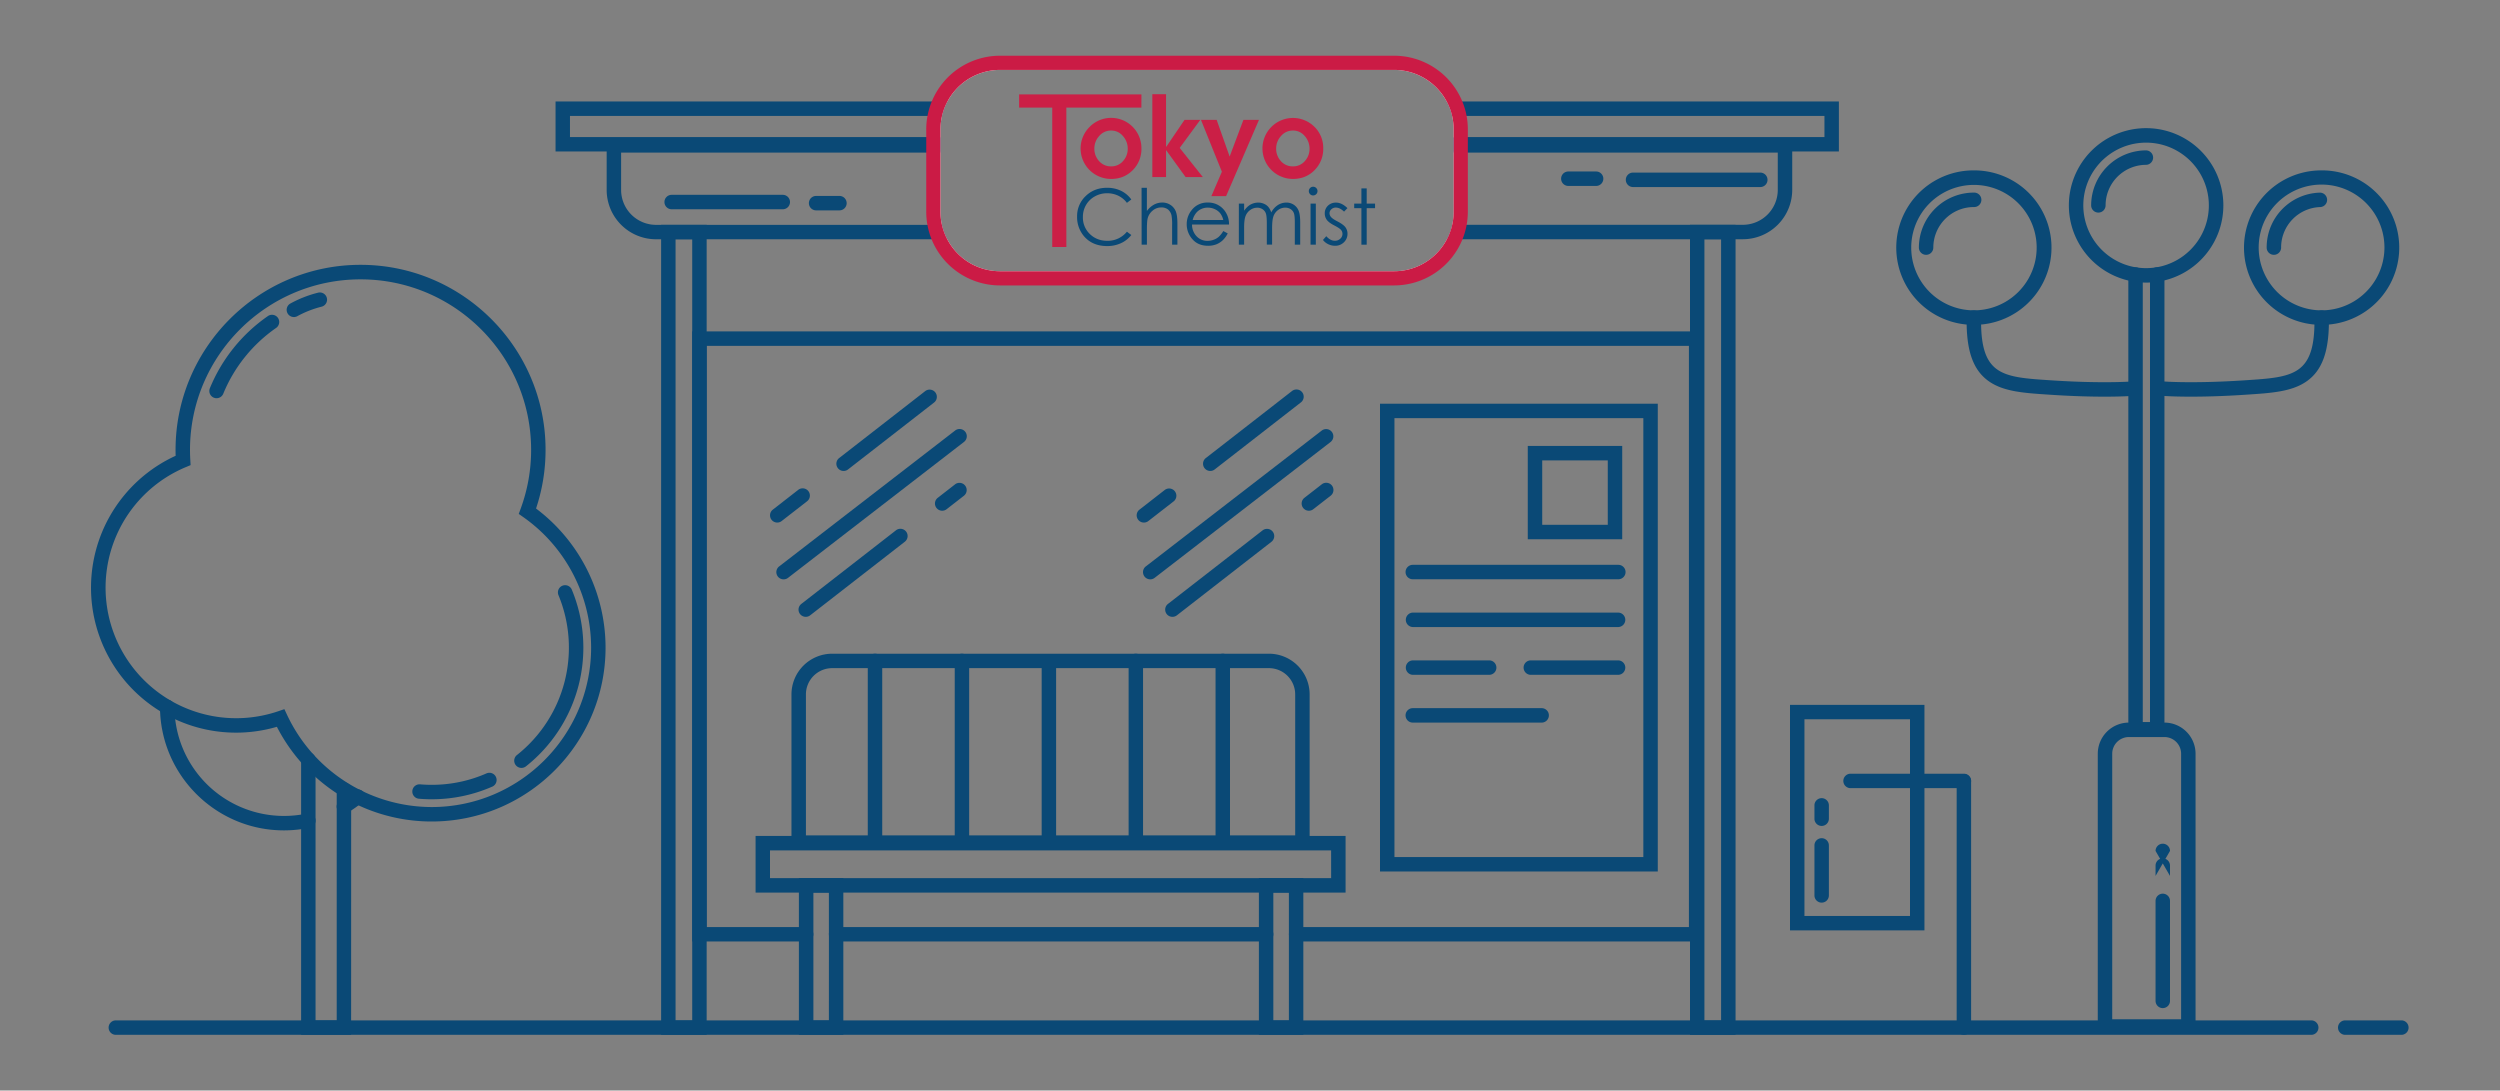 <svg id="Ñëîé_1" data-name="Ñëîé 1" xmlns="http://www.w3.org/2000/svg" viewBox="0 0 2465 1075.28"><rect x="0" y="0" width="2465" height="1075.28" fill="#808080" stroke="none"/><defs><style>.cls-1{fill:#0a4976;}.cls-2{fill:#fff;}.cls-3{fill:#cb1b45;}.cls-4{fill:#cb1f46;}</style></defs><path class="cls-1" d="M772.6,571.24a7.12,7.12,0,0,1-4.35-12.76l173.53-134a7.12,7.12,0,0,1,8.71,11.27L777,569.76A7.1,7.1,0,0,1,772.6,571.24Z"/><path class="cls-1" d="M929,503.58a7.12,7.12,0,0,1-4.37-12.74l17.12-13.32a7.12,7.12,0,0,1,8.74,11.24l-17.12,13.32A7.1,7.1,0,0,1,929,503.58Z"/><path class="cls-1" d="M794.48,608.2a7.12,7.12,0,0,1-4.38-12.74l93.32-72.57a7.12,7.12,0,1,1,8.75,11.24L798.84,606.7A7.05,7.05,0,0,1,794.48,608.2Z"/><path class="cls-1" d="M831.79,464.37a7.12,7.12,0,0,1-4.38-12.74l85-66.11a7.13,7.13,0,0,1,8.75,11.25l-85,66.1A7.05,7.05,0,0,1,831.79,464.37Z"/><path class="cls-1" d="M766.36,515.25A7.12,7.12,0,0,1,762,502.51L787.05,483a7.12,7.12,0,0,1,8.74,11.25l-25.07,19.49A7,7,0,0,1,766.36,515.25Z"/><path class="cls-1" d="M1134.14,571.24a7.12,7.12,0,0,1-4.36-12.76l173.54-134a7.12,7.12,0,0,1,8.7,11.27l-173.54,134A7.06,7.06,0,0,1,1134.14,571.24Z"/><path class="cls-1" d="M1290.55,503.58a7.12,7.12,0,0,1-4.38-12.74l17.12-13.32a7.12,7.12,0,1,1,8.75,11.24l-17.13,13.32A7.09,7.09,0,0,1,1290.55,503.58Z"/><path class="cls-1" d="M1156,608.2a7.12,7.12,0,0,1-4.38-12.74L1245,522.89a7.12,7.12,0,0,1,8.74,11.24l-93.32,72.57A7.1,7.1,0,0,1,1156,608.2Z"/><path class="cls-1" d="M1193.32,464.37a7.12,7.12,0,0,1-4.37-12.74l85-66.11a7.12,7.12,0,0,1,8.74,11.25l-85,66.1A7.1,7.1,0,0,1,1193.32,464.37Z"/><path class="cls-1" d="M1127.89,515.25a7.12,7.12,0,0,1-4.38-12.74l25.07-19.5a7.13,7.13,0,0,1,8.75,11.25l-25.07,19.49A7,7,0,0,1,1127.89,515.25Z"/><path class="cls-1" d="M934,235.92H646.84a48.72,48.72,0,0,1-48.67-48.67v-51H927.31v14.24H612.42v36.79a34.47,34.47,0,0,0,34.42,34.43H928.76A57.72,57.72,0,0,0,934,235.92Z"/><path class="cls-1" d="M1767.13,136.22v51a48.72,48.72,0,0,1-48.66,48.67H1426.61a57.72,57.72,0,0,0,5.25-14.24h286.61a34.47,34.47,0,0,0,34.42-34.43V150.46H1433.31V136.22Z"/><path class="cls-1" d="M562,114.31v20.82H927.31v14.24H547.78v-49.3H934.21a58,58,0,0,0-5.37,14.24Z"/><path class="cls-1" d="M1813.14,100.07v49.3H1433.31V135.13H1798.9V114.31H1431.78a58,58,0,0,0-5.37-14.24Z"/><path class="cls-1" d="M682.53,928.31v77.78h14.24V928.31ZM651.86,221.68v798.66h44.91V221.68Zm30.67,784.41H666.1V235.92h16.43Z"/><path class="cls-1" d="M1666.34,221.68v798.66h44.92V221.68ZM1697,1006.09h-16.44V235.92H1697Z"/><path class="cls-1" d="M1679.49,928.31H1278a7.12,7.12,0,1,1,0-14.24h387.27V341H696.77V914.07h98.06a7.12,7.12,0,1,1,0,14.24H682.53V326.77h997Z"/><path class="cls-1" d="M1248.39,928.31h-424a7.12,7.12,0,1,1,0-14.24h424a7.12,7.12,0,0,1,0,14.24Z"/><path class="cls-1" d="M745,824.23V880.1h581.74V824.23Zm567.5,41.63H759.22V838.47h553.26Z"/><path class="cls-1" d="M787.7,865.86v48.21h7.13a7.12,7.12,0,0,1,7.12,7.12V880.1h15.33v41.09a7.13,7.13,0,0,1,7.13-7.12h7.12V865.86Zm0,0v154.48h43.83V865.86Zm29.58,140.23H802v-126h15.33Z"/><path class="cls-1" d="M1241.26,880.1v34h7.13a7.12,7.12,0,0,1,7.12,7.12V880.1Zm0-14.24v154.48h43.83V865.86Zm29.58,140.23h-15.33v-126h15.33Z"/><path class="cls-1" d="M2368,1020.34h-55.87a7.13,7.13,0,0,1,0-14.25H2368a7.13,7.13,0,0,1,0,14.25Z"/><path class="cls-1" d="M2279.14,1020.34H114.49a7.13,7.13,0,1,1,0-14.25H2279.14a7.13,7.13,0,0,1,0,14.25Z"/><path class="cls-1" d="M1251.2,644.56H820.5a40.16,40.16,0,0,0-40.11,40.11V838H1291.3V684.67A40.15,40.15,0,0,0,1251.2,644.56ZM794.64,684.67A25.89,25.89,0,0,1,820.5,658.8h430.7a25.89,25.89,0,0,1,25.86,25.87V823.73H794.64Z"/><path class="cls-1" d="M1360.68,398.06V859.29h273.89V398.06Zm259.65,447H1374.92V412.3h245.41Z"/><path class="cls-1" d="M1506.39,439.69v92h93.12v-92Zm78.88,77.79h-64.64V453.93h64.64Z"/><path class="cls-1" d="M1595.68,571.16H1393a7.12,7.12,0,1,1,0-14.24h202.68a7.12,7.12,0,0,1,0,14.24Z"/><path class="cls-1" d="M1595.68,618.27H1393a7.13,7.13,0,0,1,0-14.25h202.68a7.13,7.13,0,0,1,0,14.25Z"/><path class="cls-1" d="M1595.68,665.38h-86.55a7.13,7.13,0,0,1,0-14.25h86.55a7.13,7.13,0,0,1,0,14.25Z"/><path class="cls-1" d="M1468.59,665.38H1393a7.13,7.13,0,0,1,0-14.25h75.59a7.13,7.13,0,0,1,0,14.25Z"/><path class="cls-1" d="M1520.08,712.48H1393a7.12,7.12,0,1,1,0-14.24h127.08a7.12,7.12,0,1,1,0,14.24Z"/><path class="cls-1" d="M862.75,831.9a7.12,7.12,0,0,1-7.12-7.12V651.68a7.12,7.12,0,1,1,14.24,0v173.1A7.12,7.12,0,0,1,862.75,831.9Z"/><path class="cls-1" d="M1205.66,831.9a7.12,7.12,0,0,1-7.12-7.12V651.68a7.12,7.12,0,1,1,14.24,0v173.1A7.12,7.12,0,0,1,1205.66,831.9Z"/><path class="cls-1" d="M948.48,831.9a7.12,7.12,0,0,1-7.12-7.12V651.68a7.12,7.12,0,1,1,14.24,0v173.1A7.12,7.12,0,0,1,948.48,831.9Z"/><path class="cls-1" d="M1119.93,831.9a7.12,7.12,0,0,1-7.12-7.12V651.68a7.12,7.12,0,1,1,14.24,0v173.1A7.12,7.12,0,0,1,1119.93,831.9Z"/><path class="cls-1" d="M1034.2,831.9a7.12,7.12,0,0,1-7.12-7.12V651.68a7.13,7.13,0,0,1,14.25,0v173.1A7.13,7.13,0,0,1,1034.2,831.9Z"/><path class="cls-1" d="M1764.94,695V917.35H1897.5V695Zm118.32,208.15H1779.18V709.2h104.08Z"/><path class="cls-1" d="M1936.39,777.12H1824.65a7.12,7.12,0,0,1,0-14.24h111.74a7.12,7.12,0,1,1,0,14.24Z"/><path class="cls-1" d="M1936.39,1020.34a7.13,7.13,0,0,1-7.12-7.13V770a7.13,7.13,0,0,1,14.25,0v243.21A7.13,7.13,0,0,1,1936.39,1020.34Z"/><path class="cls-1" d="M528.54,501.4a182.07,182.07,0,0,0,9.38-57.87c0-100.59-81.83-182.41-182.41-182.41S173.1,342.94,173.1,443.53c0,1.9,0,3.87.1,5.86A143,143,0,0,0,273,716.62a172.07,172.07,0,0,0,59,65.54l.4.26q3.43,2.24,7,4.28t6.88,3.82q3.6,1.89,7.28,3.6A171.14,171.14,0,0,0,425.62,810c94.54,0,171.46-76.92,171.46-171.46A171.78,171.78,0,0,0,528.54,501.4ZM425.62,795.75A157.87,157.87,0,0,1,283.11,705l-2.7-5.78-6.05,2.06a128.76,128.76,0,0,1-91.08-240.72l4.66-1.95-.3-5c-.2-3.45-.3-6.82-.3-10,0-92.73,75.44-168.17,168.17-168.17S523.68,350.8,523.68,443.53a167.64,167.64,0,0,1-10.3,58.06l-1.89,5.13,4.48,3.15a157.51,157.51,0,0,1,66.87,128.66C582.84,725.22,512.31,795.75,425.62,795.75Z"/><path class="cls-1" d="M289.78,312.61a7.12,7.12,0,0,1-3.29-13.44,114.67,114.67,0,0,1,27-10.56,7.12,7.12,0,0,1,3.73,13.75,101.22,101.22,0,0,0-24.14,9.44A7,7,0,0,1,289.78,312.61Z"/><path class="cls-1" d="M213.52,392.64a7,7,0,0,1-2.7-.54,7.12,7.12,0,0,1-3.89-9.29A160.88,160.88,0,0,1,264,311.74a7.12,7.12,0,1,1,8.14,11.68,146.68,146.68,0,0,0-52,64.8A7.13,7.13,0,0,1,213.52,392.64Z"/><path class="cls-1" d="M425.62,788.08c-4.19,0-8.42-.18-12.59-.53a7.12,7.12,0,0,1,1.19-14.19c3.77.32,7.61.48,11.4.48a134,134,0,0,0,54.06-11.28,7.12,7.12,0,0,1,5.72,13.05A148.29,148.29,0,0,1,425.62,788.08Z"/><path class="cls-1" d="M514.14,757.16a7.12,7.12,0,0,1-4.43-12.7,135.12,135.12,0,0,0,41-157.48,7.12,7.12,0,1,1,13.16-5.43,149.3,149.3,0,0,1-45.28,174.06A7.1,7.1,0,0,1,514.14,757.16Z"/><path class="cls-1" d="M346.2,1020.34H296.9V749a7.12,7.12,0,0,1,14.24,0v257.05H332V778.25a7.13,7.13,0,0,1,14.25,0Z"/><path class="cls-1" d="M339.08,802.4a7.12,7.12,0,0,1-3.67-13.23,107.81,107.81,0,0,0,12.67-8.91,7.12,7.12,0,1,1,9,11,122.52,122.52,0,0,1-14.34,10.08A7.09,7.09,0,0,1,339.08,802.4Z"/><path class="cls-1" d="M279.91,818.75c-67.1,0-121.89-54.58-122.15-121.67A7.12,7.12,0,1,1,172,697,108,108,0,0,0,302.53,802.14a7.12,7.12,0,1,1,3,13.93A123.25,123.25,0,0,1,279.91,818.75Z"/><path class="cls-1" d="M1735.91,184.43h-126a7.13,7.13,0,0,1,0-14.25h126a7.13,7.13,0,0,1,0,14.25Z"/><path class="cls-1" d="M771.82,206.34H662.26a7.12,7.12,0,0,1,0-14.24H771.82a7.12,7.12,0,1,1,0,14.24Z"/><path class="cls-1" d="M827.69,207.43h-23a7.12,7.12,0,1,1,0-14.24h23a7.12,7.12,0,0,1,0,14.24Z"/><path class="cls-1" d="M1573.77,183.33h-27.39a7.12,7.12,0,0,1,0-14.24h27.39a7.12,7.12,0,1,1,0,14.24Z"/><path class="cls-1" d="M1796.16,890a7.12,7.12,0,0,1-7.12-7.12v-49.3a7.12,7.12,0,1,1,14.24,0v49.3A7.11,7.11,0,0,1,1796.16,890Z"/><path class="cls-1" d="M1796.16,814.37a7.12,7.12,0,0,1-7.12-7.12V794.1a7.12,7.12,0,1,1,14.24,0v13.15A7.12,7.12,0,0,1,1796.16,814.37Z"/><path class="cls-1" d="M2134.14,712.48h-35.6a30.71,30.71,0,0,0-30.13,30.67v276.08h96.41V743.16A30.72,30.72,0,0,0,2134.14,712.48Zm-51.49,30.68a16.45,16.45,0,0,1,16.43-16.43h35.06a16.46,16.46,0,0,1,16.44,16.43V1005h-67.93Z"/><path class="cls-1" d="M2134.14,726.18h-35.6V270.73a7.12,7.12,0,0,1,14.24,0V711.94h7.12V270.65a7.12,7.12,0,0,1,14.24,0Z"/><path class="cls-1" d="M1946.25,168a76.15,76.15,0,0,0-7.12,152c2.34.22,4.72.33,7.12.33s4.78-.11,7.12-.33a76.15,76.15,0,0,0-7.12-152Zm.13,138h-.13a61.84,61.84,0,1,1,.13,0Z"/><path class="cls-1" d="M1899.15,251.26a7.13,7.13,0,0,1-7.13-7.13,54.29,54.29,0,0,1,54.23-54.23,7.13,7.13,0,1,1,0,14.25,40,40,0,0,0-40,40A7.13,7.13,0,0,1,1899.15,251.26Z"/><path class="cls-1" d="M2116.07,126.36a76.14,76.14,0,0,0-3.29,152.21c1.09.05,2.19.07,3.29.07,1.28,0,2.56,0,3.83-.1a75.11,75.11,0,0,0,14.24-2.07,76.14,76.14,0,0,0-18.07-150.11Zm9.62,137.3-.13,0a63.19,63.19,0,0,1-9.49.72,62.26,62.26,0,0,1-9.42-.71l-.26,0a61.89,61.89,0,1,1,19.3,0Z"/><path class="cls-1" d="M2069,209.62a7.11,7.11,0,0,1-7.12-7.12,54.29,54.29,0,0,1,54.23-54.23,7.13,7.13,0,0,1,0,14.25,40,40,0,0,0-40,40A7.12,7.12,0,0,1,2069,209.62Z"/><path class="cls-1" d="M2075.21,391.12c-13.15,0-30.86-.41-52.73-1.84l-1.52-.1c-25-1.63-44.82-2.91-59.41-12.86-16.06-10.95-23-30.47-22.42-63.29a7.13,7.13,0,0,1,7.12-7h.13a7.12,7.12,0,0,1,7,7.25c-1,57.17,20.81,58.59,68.51,61.69l1.53.1c49.19,3.21,77.59,1.12,77.87,1.1a7.12,7.12,0,0,1,1.09,14.2C2101.7,390.42,2092.33,391.12,2075.21,391.12Z"/><path class="cls-1" d="M2289.16,168A76.15,76.15,0,0,0,2282,320c2.34.22,4.72.33,7.12.33s4.78-.11,7.12-.33a76.15,76.15,0,0,0-7.12-152Zm0,138H2289a62,62,0,1,1,.13,0Z"/><path class="cls-1" d="M2242.05,251.26a7.13,7.13,0,0,1-7.12-7.13,54,54,0,0,1,52.35-54.19,7.12,7.12,0,0,1,.49,14.23,39.83,39.83,0,0,0-38.59,40A7.13,7.13,0,0,1,2242.05,251.26Z"/><path class="cls-1" d="M2160.2,391.12c-17.11,0-26.48-.7-27.15-.75a7.12,7.12,0,1,1,1.09-14.2c.28,0,28.67,2.11,77.87-1.1l1.52-.1c47.71-3.1,69.48-4.52,68.51-61.69a7.13,7.13,0,0,1,7-7.25h.13a7.12,7.12,0,0,1,7.11,7c.56,32.82-6.35,52.34-22.42,63.29-14.58,9.95-34.36,11.23-59.4,12.86l-1.52.1C2191.08,390.71,2173.35,391.12,2160.2,391.12Z"/><path class="cls-1" d="M2132.5,994a7.12,7.12,0,0,1-7.12-7.12v-98.6a7.12,7.12,0,0,1,14.24,0v98.6A7.12,7.12,0,0,1,2132.5,994Z"/><path class="cls-1" d="M2139.62,863.67l-7.12-12.32-7.12,12.32v-10.2a7.12,7.12,0,0,1,4.52-6.63l-4.52-7.82a7.12,7.12,0,0,1,14.24,0l-4.52,7.82a7.12,7.12,0,0,1,4.52,6.63Z"/><path class="cls-2" d="M1439,114.31a65.71,65.71,0,0,0-64.36-52.37H986a65.69,65.69,0,0,0-59.66,38.13,65,65,0,0,0-4.71,14.24,66.72,66.72,0,0,0-1.35,13.35v81.07a65.83,65.83,0,0,0,1.28,13,64.92,64.92,0,0,0,4.59,14.24A65.74,65.74,0,0,0,986,274.44H1374.6a65.74,65.74,0,0,0,59.84-38.52,64.92,64.92,0,0,0,4.59-14.24,65.83,65.83,0,0,0,1.28-13V127.66A66.72,66.72,0,0,0,1439,114.31Zm-5.65,94.42a58.49,58.49,0,0,1-6.7,27.19,58.74,58.74,0,0,1-52,31.52H986a58.74,58.74,0,0,1-52-31.52,58.49,58.49,0,0,1-6.7-27.19V127.66a58.75,58.75,0,0,1,1.53-13.35,58,58,0,0,1,5.37-14.24A58.76,58.76,0,0,1,986,68.94H1374.6a58.75,58.75,0,0,1,51.81,31.13,58,58,0,0,1,5.37,14.24,58.75,58.75,0,0,1,1.53,13.35Z"/><path class="cls-3" d="M1426.61,235.92a58.74,58.74,0,0,1-52,31.52H986a58.74,58.74,0,0,1-52-31.52,58.49,58.49,0,0,1-6.7-27.19V150.46h-7v58.27a65.83,65.83,0,0,0,1.28,13,64.92,64.92,0,0,0,4.59,14.24A65.74,65.74,0,0,0,986,274.44H1374.6a65.74,65.74,0,0,0,59.84-38.52ZM927.31,127.66a58.75,58.75,0,0,1,1.53-13.35h-7.18a66.72,66.72,0,0,0-1.35,13.35v7.47h7Zm518.77-13.35a71.94,71.94,0,0,0-4.21-14.24,72.81,72.81,0,0,0-67.27-45.13H986a72.81,72.81,0,0,0-67.28,45.13,72.35,72.35,0,0,0-5.44,27.59v81.07a72.78,72.78,0,0,0,1.16,13,71.27,71.27,0,0,0,4.12,14.24A72.82,72.82,0,0,0,986,281.44H1374.6A72.82,72.82,0,0,0,1442,235.92a71.27,71.27,0,0,0,4.12-14.24,72.78,72.78,0,0,0,1.16-13V127.66A72.53,72.53,0,0,0,1446.08,114.31Zm-12.77,94.42a58.49,58.49,0,0,1-6.7,27.19,58.74,58.74,0,0,1-52,31.52H986a58.74,58.74,0,0,1-52-31.52,58.49,58.49,0,0,1-6.7-27.19V127.66a58.75,58.75,0,0,1,1.53-13.35,58,58,0,0,1,5.37-14.24A58.76,58.76,0,0,1,986,68.94H1374.6a58.75,58.75,0,0,1,51.81,31.13,58,58,0,0,1,5.37,14.24,58.75,58.75,0,0,1,1.53,13.35Z"/><path class="cls-4" d="M1125.45,146.26a29.44,29.44,0,0,1-8.53,21.48q-8.54,8.69-21.33,8.69a30,30,0,0,1-21.25-51.29,29.84,29.84,0,0,1,51.11,21.12Zm-13.5.31a18.49,18.49,0,0,0-4.73-12.42,14.82,14.82,0,0,0-11.63-5.43,15.12,15.12,0,0,0-11.77,5.38,18.15,18.15,0,0,0-4.78,12.37,17.85,17.85,0,0,0,4.67,12.39,15.31,15.31,0,0,0,11.88,5.18,15,15,0,0,0,11.68-5.18,17.72,17.72,0,0,0,4.68-12.29Z"/><path class="cls-4" d="M1186,174.59h-17l-19.1-26.4h-.17v26.4h-13.54V92.87h13.54v51.87h.2l18-26.52h15.53l-20.28,27.63Z"/><path class="cls-4" d="M1241.33,118.22l-32.39,75.16h-14.53l10.36-24.06-20.61-51.1h15.47l12.79,36.15L1226,118.22Z"/><path class="cls-4" d="M1304.71,146.26a29.44,29.44,0,0,1-8.53,21.48q-8.54,8.69-21.33,8.69a30.05,30.05,0,0,1-21.28-51.28A30.05,30.05,0,0,1,1296,125,29,29,0,0,1,1304.71,146.26Zm-13.51.31a18.43,18.43,0,0,0-4.72-12.42,14.82,14.82,0,0,0-11.63-5.43,15.1,15.1,0,0,0-11.77,5.38,18.06,18.06,0,0,0-4.79,12.37,17.85,17.85,0,0,0,4.67,12.39,15.31,15.31,0,0,0,11.88,5.18,15,15,0,0,0,11.69-5.18A17.7,17.7,0,0,0,1291.2,146.57Z"/><path class="cls-1" d="M1115.47,196.69l-4.34,3.31a23.56,23.56,0,0,0-8.55-7.05,25.12,25.12,0,0,0-11-2.4,24.3,24.3,0,0,0-12.13,3.14,22.62,22.62,0,0,0-8.64,8.45,23.25,23.25,0,0,0-3.07,11.92,22.41,22.41,0,0,0,6.86,16.7q6.87,6.69,17.31,6.69a24.35,24.35,0,0,0,19.23-9l4.34,3.27a27.4,27.4,0,0,1-10.21,8.05,31.85,31.85,0,0,1-13.66,2.85q-14.36,0-22.66-9.56a28.89,28.89,0,0,1-6.93-19.49,27.08,27.08,0,0,1,8.42-20.21q8.43-8.21,21.11-8.2a30.91,30.91,0,0,1,13.83,3A26.76,26.76,0,0,1,1115.47,196.69Z"/><path class="cls-1" d="M1125.59,185.16h5.24V208a22.26,22.26,0,0,1,7-6.22,16.87,16.87,0,0,1,8.22-2.07,14.35,14.35,0,0,1,8,2.31,13.8,13.8,0,0,1,5.19,6.19q1.68,3.9,1.68,12.19v20.82h-5.21v-19.3a49.39,49.39,0,0,0-.56-9.33,10.54,10.54,0,0,0-3.52-6.05,10.42,10.42,0,0,0-6.67-2,12.87,12.87,0,0,0-8.46,3.13,14.62,14.62,0,0,0-4.93,7.74q-.72,3-.72,11v14.83h-5.21Z"/><path class="cls-1" d="M1206.15,227.82l4.38,2.31a23.84,23.84,0,0,1-5,6.84,19.83,19.83,0,0,1-6.36,4,22.53,22.53,0,0,1-8,1.36q-9.9,0-15.49-6.52a21.87,21.87,0,0,1-5.58-14.67,21.6,21.6,0,0,1,4.73-13.76,19.29,19.29,0,0,1,16-7.67,19.94,19.94,0,0,1,16.52,7.85,21.93,21.93,0,0,1,4.47,13.84h-36.47a16.49,16.49,0,0,0,4.51,11.59,14.35,14.35,0,0,0,10.76,4.5,17.39,17.39,0,0,0,6-1.07,15.72,15.72,0,0,0,5-2.86A24.43,24.43,0,0,0,1206.15,227.82Zm0-10.9a17.35,17.35,0,0,0-3.05-6.66,14.3,14.3,0,0,0-5.26-4,16.26,16.26,0,0,0-6.89-1.53,14.86,14.86,0,0,0-10.24,3.83,17.32,17.32,0,0,0-4.73,8.37Z"/><path class="cls-1" d="M1221.51,200.78h5.21v7a20.28,20.28,0,0,1,5.58-5.65,15.88,15.88,0,0,1,8.31-2.38,13.74,13.74,0,0,1,5.58,1.15,11.81,11.81,0,0,1,4.35,3.07,16.43,16.43,0,0,1,2.9,5.48,19.3,19.3,0,0,1,6.51-7.24,15.52,15.52,0,0,1,8.39-2.47,13.15,13.15,0,0,1,7.33,2.13,12.66,12.66,0,0,1,4.78,5.91q1.54,3.79,1.55,11.39v22.08h-5.32V219.16c0-4.35-.31-7.33-.92-9a8,8,0,0,0-3.17-3.91,9.42,9.42,0,0,0-5.36-1.5,11.62,11.62,0,0,0-6.91,2.24,12.78,12.78,0,0,0-4.58,5.95q-1.46,3.72-1.45,12.42v15.84h-5.21V220.53q0-7.32-.9-9.95a8.33,8.33,0,0,0-3.19-4.2,9.21,9.21,0,0,0-5.39-1.59,11.68,11.68,0,0,0-6.75,2.18,12.84,12.84,0,0,0-4.65,5.86q-1.5,3.67-1.5,11.27v17.14h-5.21Z"/><path class="cls-1" d="M1294.8,184.13a4.11,4.11,0,0,1,3,1.26,4.2,4.2,0,0,1,1.26,3.05,4.3,4.3,0,0,1-4.3,4.27,4,4,0,0,1-3-1.26,4.27,4.27,0,0,1,0-6.06A4,4,0,0,1,1294.8,184.13Zm-2.58,16.65h5.18v40.46h-5.21Z"/><path class="cls-1" d="M1328.59,205.21l-3.35,3.45q-4.17-4-8.16-4a6.14,6.14,0,0,0-4.34,1.68,5.1,5.1,0,0,0-1.81,3.9,5.77,5.77,0,0,0,1.48,3.76q1.5,1.81,6.27,4.27,5.79,3,7.9,5.8a10.59,10.59,0,0,1,2.05,6.36,11.44,11.44,0,0,1-3.5,8.44,12,12,0,0,1-8.76,3.46,15.07,15.07,0,0,1-6.66-1.52,14.58,14.58,0,0,1-5.27-4.2l3.27-3.72q4,4.5,8.46,4.5a7.6,7.6,0,0,0,5.33-2,6.25,6.25,0,0,0,2.17-4.73,6,6,0,0,0-1.45-4c-1-1.14-3.16-2.58-6.56-4.35q-5.49-2.82-7.45-5.57a10.5,10.5,0,0,1-2-6.29,10.2,10.2,0,0,1,3.15-7.66,10.94,10.94,0,0,1,8-3Q1322.92,199.74,1328.59,205.21Z"/><path class="cls-1" d="M1342.35,185.76h5.21v15h8.25v4.5h-8.25v36h-5.21v-36h-7.11v-4.5h7.11Z"/><path class="cls-4" d="M1125.42,106.09h-74V243.51h-13.92V106.09h-32.66v-13h120.61Z"/></svg>